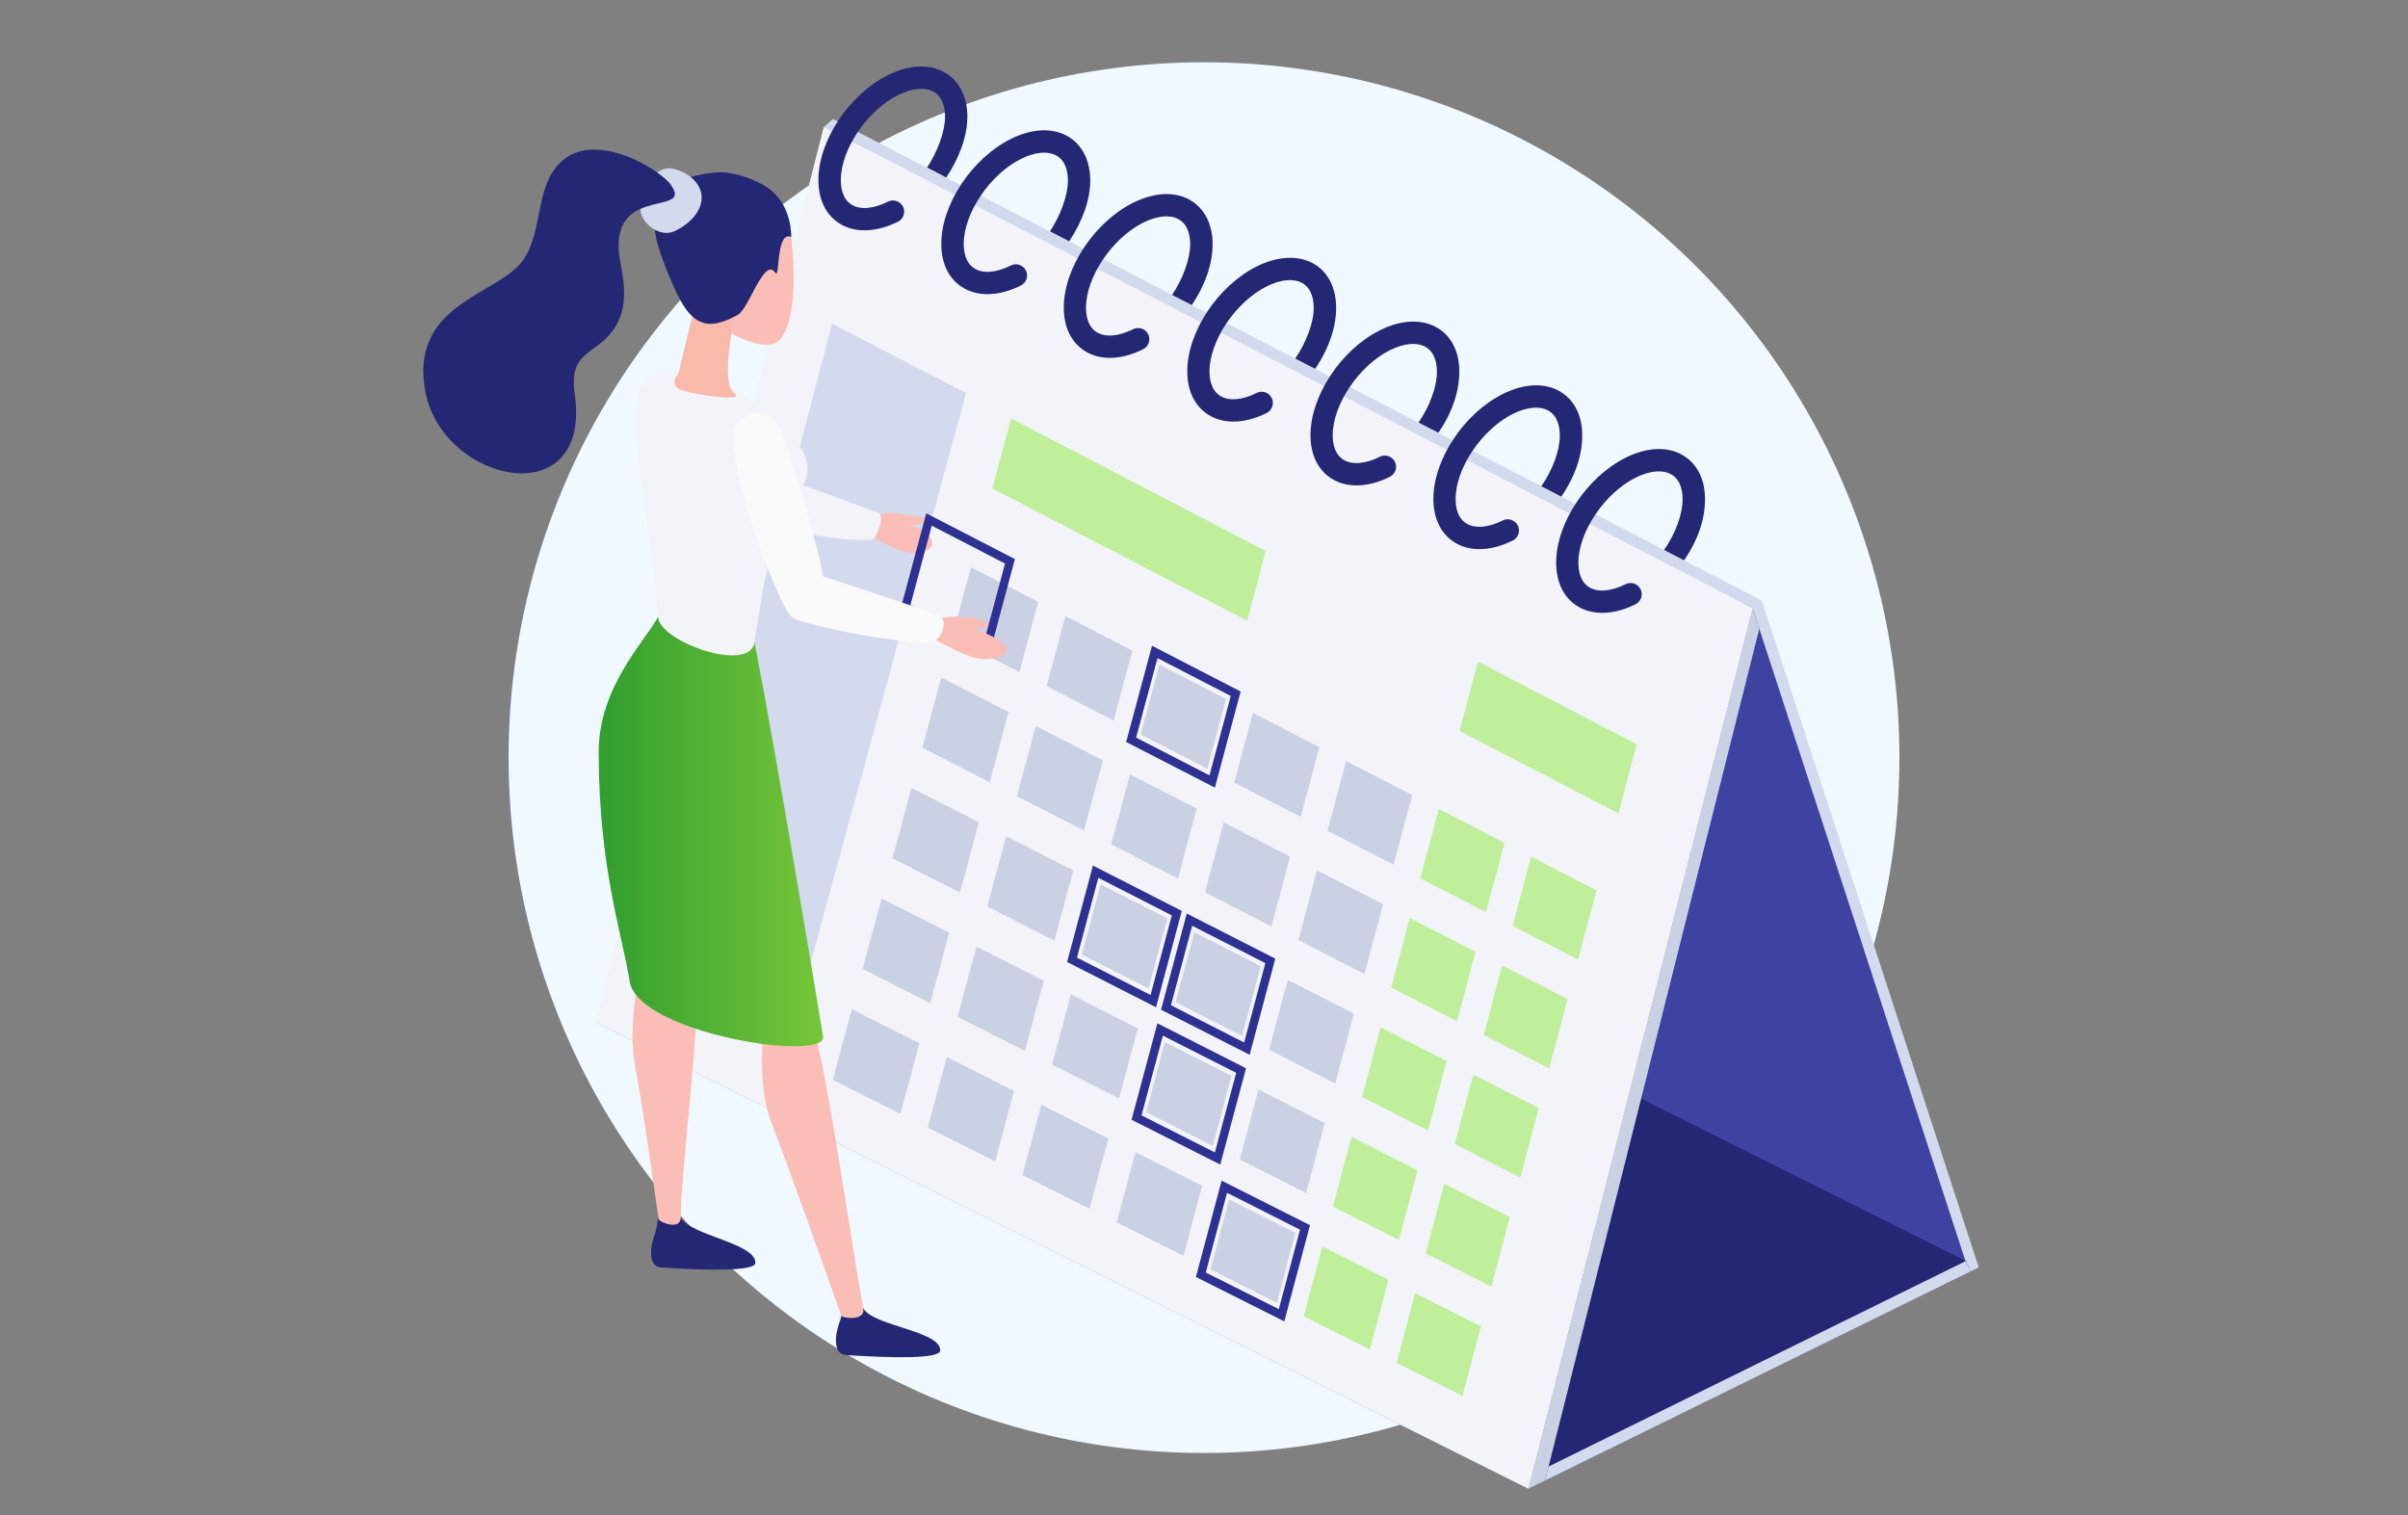 <svg width="232" height="146" xmlns="http://www.w3.org/2000/svg" xmlns:xlink="http://www.w3.org/1999/xlink" viewBox="0 0 232 146"><rect x="0" y="0" width="232" height="146" fill="#808080" stroke="none"/><defs><style>.cls-1{fill:#f3f3fa;}.cls-2{fill:#fabeb7;}.cls-3{fill:#fafafa;}.cls-4{fill:#eff9ff;}.cls-5{fill:#bfef9a;}.cls-6{fill:#cad1e3;}.cls-7{fill:#d3daed;}.cls-8{fill:#242773;}.cls-9{fill:#3f42a1;}.cls-10{fill:#2e3192;}.cls-11{fill:#f5ac7f;mix-blend-mode:multiply;opacity:.2;}.cls-12{fill:url(#_名称未設定グラデーション_35);}.cls-13{isolation:isolate;}</style><linearGradient id="_名称未設定グラデーション_35" x1="57.68" y1="79.68" x2="79.3" y2="79.68" gradientUnits="userSpaceOnUse"><stop offset="0" stop-color="#309e2e"/><stop offset="1" stop-color="#77c639"/></linearGradient></defs><g class="cls-13"><g id="_レイヤー_1"><circle class="cls-4" cx="116" cy="73" r="67"/><g><g><path class="cls-7" d="m147.26,143.44l21.6-84.81c.08-.31.88-.77.88-.77l20.9,64.25-43.38,21.32Z"/><path class="cls-9" d="m146,142.87l21.42-84.11c.19-.74,1.23-.78,1.47-.05l20.49,62.84-43.38,21.32Z"/><polygon class="cls-8" points="57.44 98.52 147.26 143.44 189.85 122.51 189.41 121.5 100.81 77.2 57.44 98.52"/><polygon class="cls-1" points="147.26 143.44 57.44 98.52 79.38 12.24 168.86 58.63 147.26 143.44"/><polygon class="cls-6" points="148.86 142.66 147.26 143.44 168.86 58.63 169.5 60.59 148.86 142.66"/><polygon class="cls-7" points="79.38 12.24 80.25 11.47 169.74 57.87 168.86 58.63 79.38 12.24"/><polygon class="cls-7" points="189.41 121.5 149.2 141.3 148.86 142.66 189.85 122.51 189.41 121.5"/></g><g><polygon class="cls-1" points="147.26 143.44 57.44 98.52 79.38 12.24 168.86 58.63 147.26 143.44"/><g><polygon class="cls-7" points="75.64 101.79 63.21 95.67 80.17 31.2 93.08 37.87 75.64 101.79"/><g><polygon class="cls-5" points="97.42 40.32 95.6 47.06 120.15 59.8 121.94 53.09 97.42 40.32"/><polygon class="cls-5" points="142.4 63.75 140.62 70.43 155.93 78.37 157.69 71.71 142.4 63.75"/><g><polygon class="cls-6" points="98.21 64.75 91.73 61.42 93.55 54.66 100.03 58 98.21 64.75"/><polygon class="cls-6" points="107.29 69.42 100.84 66.1 102.65 59.36 109.1 62.69 107.29 69.42"/><polygon class="cls-6" points="116.32 74.07 109.9 70.77 111.71 64.04 118.12 67.35 116.32 74.07"/><polygon class="cls-6" points="125.32 78.7 118.92 75.41 120.72 68.69 127.11 71.99 125.32 78.7"/><polygon class="cls-6" points="134.27 83.31 127.9 80.04 129.69 73.33 136.05 76.61 134.27 83.31"/><polygon class="cls-5" points="143.17 87.89 136.84 84.64 138.62 77.94 144.95 81.21 143.17 87.89"/><polygon class="cls-5" points="152.04 92.46 145.74 89.21 147.51 82.53 153.81 85.79 152.04 92.46"/></g><g><polygon class="cls-6" points="95.35 75.37 88.86 72.05 90.69 65.28 97.17 68.61 95.35 75.37"/><polygon class="cls-6" points="104.44 80.02 97.98 76.72 99.8 69.96 106.26 73.27 104.44 80.02"/><polygon class="cls-6" points="113.49 84.65 107.06 81.36 108.87 74.62 115.3 77.91 113.49 84.65"/><polygon class="cls-6" points="122.5 89.26 116.1 85.98 117.9 79.25 124.29 82.53 122.5 89.26"/><polygon class="cls-6" points="131.46 93.84 125.09 90.58 126.88 83.86 133.25 87.13 131.46 93.84"/><polygon class="cls-5" points="140.38 98.4 134.04 95.16 135.82 88.46 142.16 91.71 140.38 98.4"/><polygon class="cls-5" points="149.26 102.95 142.95 99.72 144.73 93.03 151.03 96.27 149.26 102.95"/></g><g><polygon class="cls-6" points="92.49 86 85.99 82.7 87.82 75.92 94.31 79.23 92.49 86"/><polygon class="cls-6" points="101.59 90.63 95.12 87.34 96.94 80.57 103.41 83.87 101.59 90.63"/><polygon class="cls-6" points="110.66 95.24 104.22 91.96 106.03 85.21 112.46 88.49 110.66 95.24"/><polygon class="cls-6" points="119.67 99.82 113.26 96.56 115.07 89.82 121.47 93.09 119.67 99.82"/><polygon class="cls-6" points="128.65 104.39 122.27 101.14 124.07 94.42 130.44 97.67 128.65 104.39"/><polygon class="cls-5" points="137.58 108.93 131.23 105.7 133.02 98.99 139.37 102.23 137.58 108.93"/><polygon class="cls-5" points="146.48 113.45 140.16 110.24 141.94 103.54 148.25 106.76 146.48 113.45"/></g><g><polygon class="cls-6" points="89.62 96.65 83.11 93.36 84.94 86.57 91.45 89.87 89.62 96.65"/><polygon class="cls-6" points="98.74 101.26 92.26 97.98 94.08 91.21 100.56 94.49 98.74 101.26"/><polygon class="cls-6" points="107.82 105.84 101.37 102.58 103.18 95.82 109.62 99.09 107.82 105.84"/><polygon class="cls-6" points="116.85 110.41 110.43 107.16 112.23 100.41 118.65 103.67 116.85 110.41"/><polygon class="cls-6" points="125.84 114.95 119.45 111.72 121.25 104.98 127.63 108.22 125.84 114.95"/><polygon class="cls-5" points="134.78 119.47 128.42 116.26 130.21 109.53 136.57 112.76 134.78 119.47"/><polygon class="cls-5" points="143.69 123.97 137.36 120.77 139.14 114.06 145.46 117.27 143.69 123.97"/></g><g><polygon class="cls-6" points="86.75 107.32 80.23 104.04 82.07 97.24 88.58 100.52 86.75 107.32"/><polygon class="cls-6" points="95.88 111.9 89.39 108.64 91.22 101.85 97.7 105.12 95.88 111.9"/><polygon class="cls-6" points="104.97 116.46 98.51 113.22 100.33 106.45 106.78 109.7 104.97 116.46"/><polygon class="cls-6" points="114.02 121.01 107.59 117.78 109.4 111.02 115.82 114.26 114.02 121.01"/><polygon class="cls-6" points="123.02 125.53 116.62 122.31 118.42 115.57 124.81 118.79 123.02 125.53"/><polygon class="cls-5" points="131.98 130.03 125.61 126.83 127.4 120.1 133.77 123.3 131.98 130.03"/><polygon class="cls-5" points="140.9 134.5 134.56 131.32 136.34 124.6 142.68 127.8 140.9 134.5"/></g><path class="cls-10" d="m123.74,127.32l-8.52-4.28,2.48-9.28,8.51,4.29-2.47,9.26Zm-7.57-4.71l7.04,3.53,2.04-7.66-7.03-3.55-2.05,7.68Z"/><path class="cls-10" d="m111.38,97.05l-8.57-4.36,2.49-9.29,8.56,4.37-2.48,9.28Zm-7.62-4.78l7.09,3.6,2.05-7.67-7.08-3.62-2.06,7.69Z"/><path class="cls-10" d="m117.05,75.89l-8.55-4.4,2.49-9.27,8.54,4.41-2.48,9.25Zm-7.59-4.82l7.07,3.64,2.05-7.65-7.06-3.65-2.06,7.66Z"/><path class="cls-10" d="m120.4,101.63l-8.54-4.34,2.48-9.27,8.53,4.35-2.47,9.26Zm-7.58-4.77l7.05,3.59,2.04-7.65-7.05-3.6-2.05,7.67Z"/><path class="cls-10" d="m117.57,112.21l-8.55-4.32,2.49-9.29,8.54,4.33-2.48,9.27Zm-7.59-4.74l7.07,3.57,2.05-7.67-7.06-3.58-2.06,7.68Z"/></g></g><g><path class="cls-8" d="m150.39,37.77c-1.48-.92-3.52-.85-5.6.19-3.75,1.88-6.69,6.32-6.69,10.11,0,1.89.73,3.38,2.06,4.2.69.43,1.5.64,2.38.64,1.01,0,2.1-.28,3.21-.83.53-.27.75-.91.48-1.45-.27-.53-.92-.75-1.45-.48-1.39.7-2.67.8-3.5.29-.86-.53-1.04-1.58-1.04-2.37,0-2.94,2.52-6.69,5.5-8.18,1.39-.7,2.67-.8,3.5-.29.86.53,1.04,1.58,1.04,2.37,0,1.45-.69,3.31-1.78,4.88l1.92,1c1.35-1.96,2.02-3.97,2.02-5.88s-.73-3.38-2.06-4.2Z"/><path class="cls-8" d="m138.55,31.63c-1.48-.92-3.52-.85-5.6.19-3.75,1.88-6.69,6.32-6.69,10.11,0,1.89.73,3.38,2.06,4.2.69.43,1.5.64,2.38.64,1.01,0,2.11-.28,3.21-.83.53-.27.75-.91.48-1.45-.27-.53-.91-.75-1.45-.48-1.39.7-2.67.8-3.5.29-.86-.53-1.04-1.58-1.04-2.37,0-2.94,2.52-6.69,5.5-8.18,1.39-.7,2.67-.8,3.5-.29.86.53,1.04,1.58,1.04,2.37,0,1.44-.7,3.32-1.77,4.88l1.91.99c1.33-1.94,2.02-3.98,2.02-5.88s-.73-3.38-2.06-4.2Z"/><path class="cls-8" d="m162.22,43.91c-1.48-.92-3.52-.85-5.6.19-3.75,1.88-6.69,6.32-6.69,10.11,0,1.89.73,3.38,2.06,4.2.69.43,1.5.64,2.38.64,1.01,0,2.1-.28,3.21-.83.53-.27.75-.91.48-1.45-.27-.53-.92-.75-1.45-.48-1.39.7-2.67.8-3.5.29-.86-.53-1.04-1.58-1.04-2.37,0-2.94,2.52-6.69,5.5-8.18,1.39-.7,2.67-.8,3.5-.29.86.53,1.04,1.58,1.04,2.37,0,1.45-.69,3.31-1.78,4.88l1.92,1c1.35-1.96,2.02-3.97,2.02-5.88s-.73-3.38-2.06-4.2Z"/><path class="cls-8" d="m126.68,25.48c-1.48-.92-3.52-.84-5.6.19-3.75,1.88-6.69,6.32-6.69,10.11,0,1.89.73,3.38,2.06,4.2.69.43,1.5.64,2.38.64,1.01,0,2.11-.28,3.21-.83.53-.27.75-.91.48-1.45-.27-.53-.91-.75-1.45-.48-1.39.7-2.67.8-3.5.29-.86-.53-1.04-1.58-1.04-2.37,0-2.94,2.52-6.69,5.5-8.18,1.39-.7,2.67-.8,3.5-.29.86.53,1.04,1.58,1.04,2.37,0,1.43-.73,3.32-1.78,4.87l1.92.99c1.31-1.93,2.02-3.99,2.02-5.87s-.73-3.38-2.06-4.2Z"/><path class="cls-8" d="m114.78,19.34c-1.48-.92-3.52-.84-5.6.19-3.75,1.88-6.69,6.32-6.69,10.11,0,1.89.73,3.38,2.06,4.2.69.43,1.5.64,2.38.64,1.01,0,2.1-.28,3.21-.83.53-.27.75-.91.48-1.45-.27-.53-.91-.75-1.45-.48-1.39.7-2.67.8-3.5.29-.86-.53-1.04-1.58-1.04-2.37,0-2.94,2.52-6.69,5.5-8.18,1.39-.7,2.67-.8,3.5-.29.86.53,1.04,1.58,1.04,2.37,0,1.41-.71,3.34-1.75,4.88l1.91.97c1.29-1.92,2-3.99,2-5.85s-.73-3.38-2.06-4.2Z"/><path class="cls-8" d="m95.13,28.34c-.88,0-1.69-.21-2.38-.64-1.33-.82-2.06-2.31-2.06-4.2,0-3.79,2.94-8.23,6.69-10.11,2.08-1.04,4.11-1.11,5.6-.19,1.33.82,2.06,2.32,2.06,4.2s-.77,3.95-2.03,5.85l-1.85-.96c1.02-1.53,1.73-3.49,1.73-4.89,0-.79-.18-1.84-1.04-2.37-.83-.51-2.11-.41-3.5.29-2.98,1.49-5.5,5.24-5.5,8.18,0,.79.18,1.84,1.04,2.37.83.52,2.11.41,3.5-.29.53-.27,1.18-.05,1.45.48.27.53.05,1.18-.48,1.45-1.11.55-2.2.83-3.21.83Z"/><path class="cls-8" d="m83.29,22.19c-.88,0-1.69-.21-2.38-.64-1.33-.82-2.06-2.31-2.06-4.2,0-3.79,2.94-8.23,6.69-10.11,2.08-1.04,4.11-1.11,5.6-.19,1.33.82,2.06,2.32,2.06,4.2s-.77,3.95-2.03,5.85l-1.85-.96c1.02-1.53,1.73-3.49,1.73-4.89,0-.79-.18-1.84-1.04-2.37-.83-.51-2.11-.41-3.5.29-2.98,1.49-5.5,5.24-5.5,8.18,0,.79.18,1.84,1.04,2.37.83.52,2.11.41,3.5-.29.53-.27,1.18-.05,1.45.48.27.53.05,1.18-.48,1.45-1.11.55-2.2.83-3.21.83Z"/></g></g></g><g><path class="cls-8" d="m63.12,118.82c-.72,2.01-.4,3.24.57,3.3,4.67.31,9.08.37,9.09-.44.02-1.9-6.2-2.63-7.2-4.35-2.33-4.03-1.91-.06-2.46,1.48Z"/><path class="cls-8" d="m80.93,127.26c-.72,2.01-.4,3.24.57,3.3,4.67.31,9.08.37,9.09-.44.02-1.9-6.43-2.34-7.42-4.06-2.33-4.03-1.68-.35-2.23,1.19Z"/><path class="cls-2" d="m64,59.69c1.65-1.72,6.98.93,6.98.93,0,0-.07,7.93-.13,13.03,0,.47-1.34,1.1-1.4,1.58-1.55,11.73-2.09,13.23-2.28,20.72-.17,6.59-1.52,16.92-1.59,21.39-.02,1.2-1.97.48-2.13.13,0,0-1.5-10.87-2.24-14.61-.74-3.75.3-8.57.3-8.57.03-2-.21-8-2.25-19.7-.29-1.69-.09-9.87,4.74-14.9Z"/><path class="cls-2" d="m72.24,61.8c2.32,12.03,4.13,28.45,6.42,38.21,1.49,6.34,3.67,21.66,4.51,26.06.23,1.18-1.73.97-2.09.76,0,0-5.18-14.65-6.72-18.55-1.41-3.55-.82-8.37-.82-8.37l-9.72-21.78s-3.38-4.2-3.14-8.49c.57-9.96,10.79-11.81,11.56-7.83Z"/><path class="cls-12" d="m79.3,99.87c-.34-2.11-4.29-25.99-6.61-38.02-.35-1.83-2.5-3.39-5.08-2.95-1.55-.63-3.71-.44-4.22.54-1.22,2.33-5.71,6.71-5.71,13.04,0,11.22,2.35,17.84,2.97,22.03.75,5.09,19.06,7.89,18.65,5.35Z"/><path class="cls-2" d="m87.99,53.27c-1.64.05-4.57-1.95-4.57-1.95l1.13-1.65c.9-.41,1.75-.21,2.68-.08.96.14,1.98.21,2.09.46.18.46-1.66.57-1.66.57,0,0,1.24.19,1.85.99.91,1.21-.3,1.62-1.51,1.66Z"/><path class="cls-1" d="m71.69,49.43c.4,1.46,11.74,3.13,12.52,2.46.15-.13,1.15-2.19.43-2.47-1.71-.65-7.39-2.72-7.39-2.72,0,0-5.96,1.26-5.56,2.73Z"/><path class="cls-10" d="m95.3,63.13l-8.55-4.4,2.49-9.27,8.54,4.41-2.48,9.25Zm-7.59-4.82l7.07,3.64,2.05-7.65-7.06-3.65-2.06,7.66Z"/><path class="cls-1" d="m61.95,37.01c1.1-1.82,3.54-1.44,7.02-.42,2.35.69,6.96,5.15,7.79,6.09,3.17,3.59-1.87,6.61-1.87,6.61-1.11,5.62-2.02,11.29-2.19,12.56-.41,3.1-9.17-.02-9.3-2.4-.47-8.41-3.39-19.21-1.44-22.43Z"/><path class="cls-2" d="m76.23,22.82c.49,4.45.26,8.23-1.01,9.81-1.26,1.58-4.75-.51-4.75-.51,0,0-.92,4.87.24,5.74,1.16.87-3.09.26-4.79-.19-1.7-.45-.56-1.65-.56-1.65,0,0,.93-4.02,1.43-5.86.38-1.4,5.3-7.28,7.79-9.46.77-.68,1.65,2.12,1.65,2.12Z"/><path class="cls-2" d="m96.84,62.23c-.66-.87-3.15-1.72-3.15-1.72,0,0,2.05.06,1.42-.49-.57-.5-2.44-.76-4.43-.49-3.13-.9-2.53,1.99-1.03,2.01.09,0,.18,0,.26-.02.84.48,2.58,1.42,3.83,1.81,1.7.53,3.76-.24,3.1-1.11Z"/><path class="cls-11" d="m70.48,32.12s-.92,4.87.24,5.74c1.16.87-3.09.26-4.79-.19-1.7-.45-.56-1.65-.56-1.65,0,0,.93-4.02,1.43-5.86.25-.92,3.11-2.31,3.48-1.25.35.99.2,3.21.2,3.21Z"/><path class="cls-3" d="m70.98,40.91c1.18-1.53,3.22-1.64,4.28.61,1.04,2.22,3.67,12.12,3.71,12.33,0,0,.34,1.69.34,1.69,0,0,9.54,3.09,11.21,3.82.71.31.43,1.83-.55,2.49-.87.58-12.47-1.48-13.68-2.4,0,0,0-.01-.01-.02,0,0-.01,0-.02,0-1.21-.91-7.04-16.23-5.27-18.52Z"/><path class="cls-8" d="m73.88,18.03c-1.56-.99-3.56-1.52-4.8-1.42-5.82.46-6.95,3.72-5.38,7.98,2.23,6.09,3.51,7.89,7.39,5.74,1.1-.61,2.54-5.66,3.62-4.04.44.66.03-4.09,1.52-3.46,0,0,.12-3.22-2.36-4.79Z"/><path class="cls-7" d="m64.21,16.23c1.1-.17,3.51,1.04,3.39,2.92-.1,1.59-1.63,2.68-2.59,3.12-1.49.69-3.31-.83-3.31-2.13,0-2.48,1.49-3.75,2.51-3.9Z"/><path class="cls-8" d="m64.66,17.83c-1.02-1.43-6.78-5.01-10.14-2.61-3.14,2.24-2.02,6.98-4.2,9.95-2.38,3.25-11.04,4.14-9.31,12.7,1.77,8.74,16.03,11.75,14.36.07-.46-3.21.95-3.64,2.43-4.82,3.67-2.9,1.94-6.89,1.81-9.04-.37-6.16,7.15-3.29,5.04-6.24Z"/></g></g></g></svg>